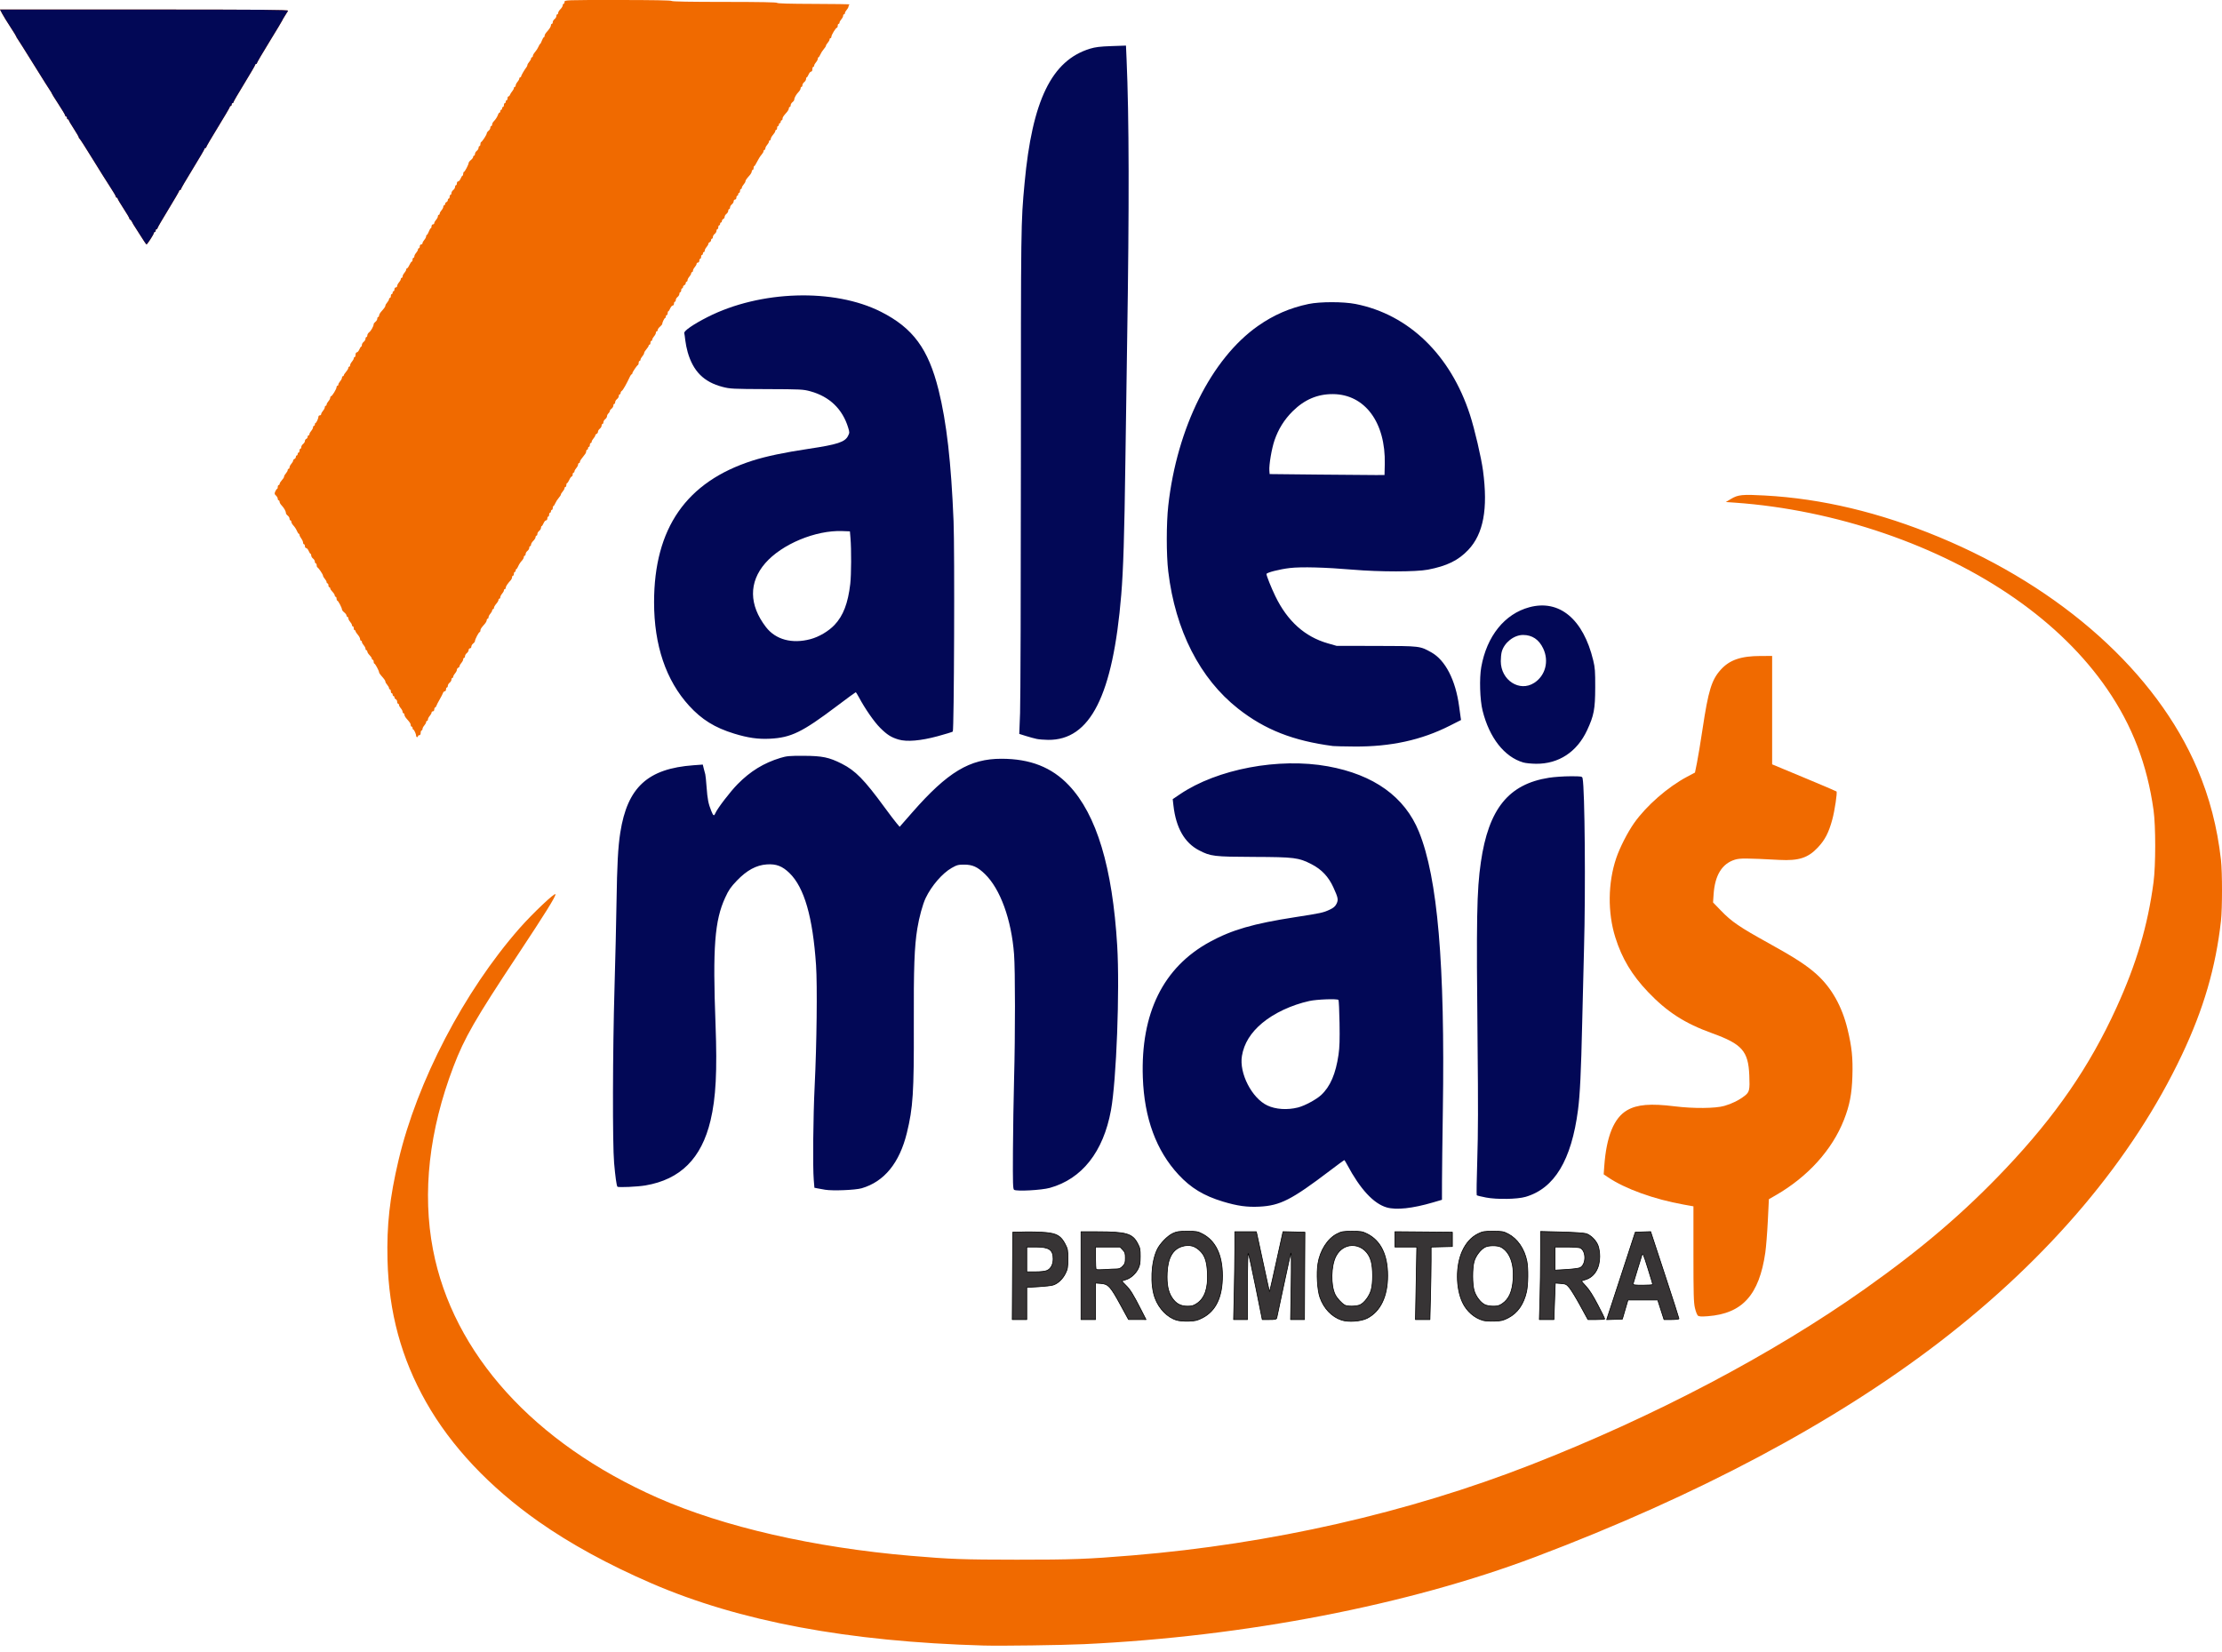 <svg xmlns="http://www.w3.org/2000/svg" width="199" height="148" viewBox="0 0 199 148" fill="none"><path d="M88.107 147.397C75.93 147.051 66.219 145.232 58.335 141.819C54.481 140.151 51.065 138.283 48.249 136.303C43.841 133.204 40.399 129.55 38.163 125.597C35.937 121.661 34.824 117.56 34.705 112.853C34.626 109.761 34.903 107.266 35.694 103.916C37.362 96.86 41.557 88.816 46.519 83.16C47.689 81.827 49.748 79.879 49.748 80.106C49.748 80.341 48.822 81.826 46.344 85.57C42.545 91.309 41.595 92.96 40.613 95.534C38.425 101.269 37.802 106.84 38.779 111.937C40.566 121.251 47.833 129.278 58.902 134.164C64.8 136.767 72.884 138.62 81.586 139.362C85.095 139.662 86.265 139.704 91.064 139.707C96.026 139.709 97.387 139.658 101.435 139.322C113.847 138.293 126.082 135.51 137.08 131.216C148.133 126.899 158.729 121.321 167.015 115.457C172.113 111.848 175.905 108.607 179.615 104.689C184.103 99.95 187.132 95.551 189.54 90.274C191.34 86.33 192.357 82.893 192.868 79.027C193.068 77.512 193.069 73.994 192.87 72.57C192.298 68.473 190.965 64.996 188.704 61.708C184.569 55.693 177.548 50.79 168.741 47.767C164.431 46.287 159.802 45.336 155.401 45.027L154.563 44.968L155.037 44.684C155.661 44.311 156.043 44.273 158.063 44.384C163.154 44.663 168.334 45.899 173.642 48.099C184.656 52.666 193.114 60.248 196.781 68.843C197.884 71.428 198.576 74.088 198.907 77.017C199.031 78.119 199.031 81.387 198.907 82.491C198.437 86.667 197.353 90.384 195.402 94.505C190.988 103.824 183.553 112.638 173.738 120.184C164.301 127.439 152.027 133.969 137.517 139.455C126.085 143.776 111.528 146.592 97.1 147.273C95.145 147.365 89.648 147.441 88.107 147.397H88.107ZM152.058 117.842C151.986 117.779 151.867 117.47 151.795 117.155C151.682 116.664 151.663 115.967 151.663 112.318V108.056L150.792 107.9C148.142 107.426 145.537 106.486 144.018 105.457L143.624 105.19L143.677 104.446C143.87 101.776 144.549 100.123 145.731 99.444C146.628 98.928 147.834 98.831 149.985 99.098C151.661 99.307 153.631 99.29 154.429 99.06C155.122 98.86 155.736 98.555 156.253 98.154C156.68 97.823 156.721 97.64 156.665 96.315C156.574 94.146 156.017 93.517 153.323 92.545C150.888 91.667 149.307 90.649 147.604 88.864C146.149 87.339 145.259 85.854 144.666 83.963C143.971 81.749 144.001 79.077 144.746 76.869C145.061 75.934 145.772 74.541 146.355 73.716C147.453 72.164 149.366 70.494 151.096 69.576L151.8 69.203L151.979 68.321C152.078 67.835 152.303 66.476 152.479 65.3C152.996 61.858 153.288 60.904 154.1 59.998C154.891 59.114 155.911 58.761 157.678 58.759L158.711 58.757V63.611V68.465L161.566 69.654C163.137 70.308 164.446 70.866 164.475 70.894C164.56 70.976 164.319 72.592 164.1 73.403C163.781 74.582 163.449 75.225 162.803 75.914C161.927 76.848 161.092 77.117 159.358 77.025C156.372 76.867 155.836 76.864 155.379 77.004C154.222 77.359 153.582 78.4 153.468 80.115L153.419 80.836L154.141 81.582C155.087 82.562 155.801 83.049 158.407 84.489C160.726 85.77 161.823 86.483 162.706 87.282C164.039 88.487 164.974 90.153 165.466 92.198C165.852 93.801 165.95 94.758 165.898 96.414C165.849 97.987 165.65 99.014 165.144 100.303C164.086 103.002 161.917 105.402 159.031 107.066L158.42 107.418L158.324 109.366C158.271 110.437 158.17 111.711 158.1 112.197C157.551 115.994 156.046 117.661 152.958 117.897C152.372 117.941 152.157 117.928 152.057 117.842L152.058 117.842ZM37.271 65.916C37.271 65.758 37.081 65.344 37.008 65.344C36.975 65.343 36.947 65.285 36.947 65.215C36.947 65.144 36.911 65.086 36.866 65.086C36.822 65.086 36.785 65.027 36.785 64.954C36.785 64.82 36.722 64.723 36.401 64.359C36.3 64.246 36.218 64.094 36.218 64.021C36.218 63.948 36.182 63.889 36.137 63.889C36.093 63.889 36.056 63.83 36.056 63.757C36.056 63.684 35.983 63.542 35.894 63.441C35.805 63.341 35.732 63.208 35.732 63.146C35.732 63.084 35.696 63.034 35.651 63.034C35.607 63.034 35.57 62.955 35.57 62.86C35.57 62.764 35.516 62.664 35.449 62.637C35.382 62.61 35.327 62.534 35.327 62.468C35.327 62.403 35.291 62.349 35.246 62.349C35.202 62.349 35.165 62.292 35.165 62.221C35.165 62.151 35.129 62.093 35.084 62.093C35.039 62.093 35.003 62.016 35.003 61.922C35.003 61.828 34.967 61.751 34.922 61.751C34.877 61.751 34.841 61.7 34.841 61.639C34.841 61.577 34.768 61.444 34.679 61.343C34.59 61.242 34.517 61.117 34.517 61.066C34.517 60.97 34.438 60.856 34.132 60.51C34.032 60.397 33.95 60.268 33.95 60.223C33.95 60.09 33.601 59.441 33.53 59.441C33.493 59.441 33.464 59.364 33.464 59.27C33.464 59.176 33.427 59.099 33.383 59.099C33.338 59.099 33.301 59.051 33.3 58.992C33.3 58.934 33.208 58.795 33.098 58.684C32.987 58.573 32.897 58.429 32.897 58.363C32.897 58.298 32.86 58.244 32.816 58.244C32.771 58.244 32.735 58.185 32.735 58.112C32.735 58.04 32.662 57.898 32.573 57.797C32.483 57.696 32.411 57.563 32.411 57.501C32.411 57.439 32.374 57.389 32.33 57.389C32.285 57.389 32.249 57.321 32.249 57.238C32.249 57.156 32.157 56.984 32.046 56.857C31.935 56.73 31.843 56.586 31.843 56.537C31.843 56.488 31.807 56.448 31.762 56.448C31.718 56.448 31.681 56.371 31.681 56.277C31.681 56.183 31.645 56.106 31.601 56.106C31.556 56.106 31.52 56.055 31.52 55.994C31.52 55.932 31.447 55.799 31.357 55.698C31.268 55.597 31.195 55.455 31.195 55.383C31.195 55.31 31.159 55.251 31.114 55.251C31.07 55.251 31.033 55.198 31.033 55.134C31.033 55.07 30.942 54.946 30.831 54.857C30.719 54.769 30.628 54.652 30.628 54.597C30.628 54.45 30.285 53.797 30.208 53.797C30.172 53.797 30.142 53.72 30.142 53.626C30.142 53.532 30.106 53.455 30.061 53.455C30.017 53.455 29.98 53.401 29.98 53.335C29.98 53.27 29.89 53.125 29.779 53.014C29.668 52.904 29.577 52.765 29.576 52.706C29.576 52.647 29.539 52.599 29.494 52.599C29.45 52.599 29.413 52.522 29.413 52.428C29.413 52.334 29.377 52.257 29.332 52.257C29.288 52.257 29.251 52.207 29.251 52.145C29.251 52.083 29.178 51.95 29.089 51.849C29 51.748 28.927 51.62 28.927 51.563C28.927 51.453 28.53 50.865 28.424 50.818C28.389 50.802 28.36 50.715 28.36 50.625C28.36 50.535 28.323 50.461 28.279 50.461C28.234 50.461 28.198 50.393 28.198 50.309C28.198 50.225 28.125 50.101 28.036 50.033C27.947 49.966 27.874 49.842 27.874 49.758C27.874 49.674 27.846 49.606 27.813 49.606C27.779 49.606 27.703 49.49 27.644 49.349C27.585 49.208 27.485 49.093 27.422 49.093C27.358 49.093 27.307 49.016 27.307 48.922C27.307 48.828 27.27 48.751 27.226 48.751C27.181 48.751 27.144 48.683 27.143 48.601C27.142 48.519 27.07 48.355 26.983 48.237C26.896 48.12 26.823 47.975 26.823 47.917C26.822 47.858 26.793 47.81 26.759 47.81C26.726 47.81 26.649 47.692 26.588 47.547C26.528 47.403 26.391 47.193 26.285 47.081C26.178 46.968 26.092 46.817 26.092 46.745C26.092 46.672 26.055 46.612 26.011 46.612C25.966 46.612 25.93 46.544 25.93 46.46C25.93 46.377 25.857 46.252 25.767 46.185C25.678 46.117 25.605 46.012 25.605 45.951C25.605 45.794 25.434 45.49 25.221 45.27C25.12 45.166 25.038 45.022 25.038 44.949C25.038 44.876 25.002 44.816 24.957 44.816C24.913 44.816 24.876 44.754 24.876 44.677C24.876 44.6 24.804 44.471 24.716 44.39C24.577 44.263 24.569 44.214 24.655 44.017C24.71 43.893 24.782 43.791 24.816 43.791C24.849 43.79 24.876 43.713 24.876 43.619C24.876 43.525 24.913 43.448 24.957 43.448C25.002 43.448 25.038 43.407 25.038 43.356C25.038 43.306 25.084 43.211 25.14 43.145C25.381 42.861 25.444 42.765 25.444 42.678C25.444 42.627 25.516 42.503 25.605 42.402C25.695 42.301 25.767 42.168 25.767 42.106C25.767 42.044 25.804 41.994 25.849 41.994C25.893 41.994 25.93 41.935 25.93 41.862C25.93 41.789 26.002 41.648 26.092 41.547C26.181 41.446 26.254 41.317 26.254 41.26C26.254 41.203 26.308 41.135 26.375 41.108C26.442 41.081 26.497 40.999 26.497 40.928C26.497 40.855 26.533 40.797 26.578 40.797C26.622 40.797 26.659 40.739 26.659 40.668C26.659 40.598 26.695 40.54 26.74 40.54C26.784 40.54 26.821 40.463 26.821 40.369C26.821 40.275 26.857 40.198 26.902 40.198C26.946 40.198 26.983 40.129 26.983 40.046C26.983 39.962 27.056 39.838 27.145 39.77C27.234 39.702 27.307 39.583 27.307 39.504C27.307 39.425 27.361 39.339 27.428 39.312C27.495 39.285 27.55 39.203 27.55 39.131C27.55 39.059 27.586 39 27.631 39C27.675 39 27.712 38.95 27.712 38.888C27.712 38.827 27.785 38.694 27.874 38.593C27.963 38.492 28.036 38.35 28.036 38.277C28.036 38.205 28.072 38.145 28.117 38.145C28.161 38.145 28.198 38.087 28.198 38.017C28.198 37.946 28.225 37.888 28.259 37.888C28.331 37.887 28.522 37.473 28.522 37.316C28.522 37.254 28.577 37.204 28.643 37.204C28.71 37.204 28.765 37.154 28.765 37.092C28.765 37.031 28.838 36.897 28.927 36.796C29.016 36.696 29.089 36.553 29.089 36.481C29.089 36.408 29.125 36.349 29.17 36.349C29.215 36.349 29.251 36.299 29.251 36.237C29.251 36.175 29.324 36.042 29.413 35.941C29.502 35.84 29.575 35.698 29.575 35.626C29.575 35.553 29.607 35.494 29.645 35.494C29.743 35.494 30.142 34.842 30.142 34.683C30.142 34.612 30.179 34.553 30.223 34.553C30.268 34.553 30.304 34.503 30.304 34.441C30.304 34.379 30.377 34.246 30.466 34.145C30.555 34.044 30.628 33.902 30.628 33.83C30.628 33.757 30.665 33.698 30.709 33.698C30.754 33.698 30.79 33.661 30.79 33.617C30.79 33.572 30.881 33.432 30.993 33.305C31.104 33.178 31.195 33.022 31.195 32.958C31.195 32.895 31.232 32.843 31.276 32.843C31.321 32.843 31.357 32.783 31.357 32.711C31.357 32.638 31.43 32.496 31.52 32.395C31.609 32.294 31.681 32.161 31.681 32.099C31.681 32.038 31.718 31.987 31.762 31.987C31.807 31.987 31.843 31.891 31.843 31.773C31.843 31.646 31.89 31.56 31.958 31.56C32.021 31.56 32.121 31.444 32.181 31.303C32.24 31.162 32.316 31.046 32.349 31.046C32.383 31.046 32.411 30.978 32.411 30.894C32.411 30.811 32.483 30.687 32.573 30.619C32.662 30.551 32.735 30.427 32.735 30.343C32.735 30.26 32.771 30.191 32.816 30.191C32.86 30.191 32.897 30.123 32.897 30.039C32.897 29.955 32.971 29.83 33.063 29.761C33.231 29.633 33.464 29.217 33.464 29.042C33.464 28.989 33.537 28.89 33.626 28.823C33.715 28.755 33.788 28.631 33.788 28.547C33.788 28.463 33.824 28.395 33.869 28.395C33.913 28.395 33.95 28.336 33.95 28.263C33.95 28.19 34.032 28.038 34.132 27.925C34.438 27.58 34.517 27.465 34.517 27.369C34.517 27.318 34.59 27.193 34.679 27.092C34.768 26.991 34.841 26.858 34.841 26.797C34.841 26.735 34.877 26.684 34.922 26.684C34.967 26.684 35.003 26.608 35.003 26.514C35.003 26.419 35.039 26.342 35.084 26.342C35.129 26.342 35.165 26.285 35.165 26.214C35.165 26.144 35.202 26.086 35.246 26.086C35.291 26.086 35.327 26.009 35.327 25.915C35.327 25.82 35.381 25.744 35.449 25.744C35.516 25.744 35.57 25.684 35.57 25.612C35.57 25.539 35.643 25.397 35.732 25.296C35.821 25.195 35.894 25.062 35.894 25.001C35.894 24.939 35.931 24.888 35.975 24.888C36.02 24.888 36.056 24.829 36.056 24.757C36.056 24.684 36.129 24.542 36.218 24.441C36.307 24.34 36.38 24.207 36.38 24.145C36.38 24.084 36.415 24.033 36.458 24.033C36.5 24.033 36.595 23.898 36.669 23.734C36.743 23.569 36.836 23.434 36.876 23.434C36.915 23.434 36.947 23.358 36.947 23.263C36.947 23.169 36.984 23.092 37.028 23.092C37.073 23.092 37.109 23.033 37.109 22.96C37.109 22.888 37.182 22.746 37.271 22.645C37.361 22.544 37.433 22.411 37.433 22.349C37.433 22.288 37.47 22.237 37.514 22.237C37.559 22.237 37.596 22.16 37.596 22.066C37.596 21.971 37.65 21.895 37.717 21.895C37.784 21.895 37.839 21.845 37.839 21.783C37.839 21.721 37.911 21.588 38.001 21.487C38.09 21.386 38.163 21.244 38.163 21.172C38.163 21.099 38.192 21.04 38.228 21.04C38.265 21.04 38.344 20.905 38.406 20.74C38.467 20.576 38.547 20.441 38.583 20.441C38.619 20.441 38.649 20.364 38.649 20.27C38.649 20.175 38.703 20.099 38.77 20.099C38.837 20.099 38.892 20.048 38.892 19.987C38.892 19.925 38.965 19.792 39.054 19.691C39.143 19.59 39.216 19.448 39.216 19.375C39.216 19.303 39.252 19.244 39.297 19.244C39.341 19.244 39.378 19.193 39.378 19.131C39.378 19.07 39.451 18.937 39.54 18.836C39.629 18.735 39.702 18.593 39.702 18.52C39.702 18.448 39.738 18.388 39.783 18.388C39.827 18.388 39.864 18.335 39.864 18.269C39.864 18.204 39.919 18.128 39.985 18.101C40.052 18.074 40.107 17.993 40.107 17.921C40.107 17.849 40.143 17.79 40.188 17.79C40.233 17.79 40.269 17.713 40.269 17.619C40.269 17.524 40.305 17.448 40.35 17.448C40.395 17.448 40.431 17.379 40.431 17.295C40.431 17.212 40.504 17.088 40.593 17.02C40.682 16.952 40.755 16.828 40.755 16.744C40.755 16.661 40.791 16.592 40.836 16.592C40.881 16.592 40.917 16.515 40.917 16.421C40.917 16.327 40.969 16.25 41.032 16.25C41.095 16.25 41.195 16.135 41.254 15.994C41.313 15.852 41.389 15.737 41.423 15.737C41.457 15.737 41.484 15.66 41.484 15.566C41.484 15.472 41.514 15.395 41.55 15.395C41.627 15.395 41.97 14.741 41.97 14.595C41.97 14.54 42.061 14.422 42.173 14.334C42.284 14.246 42.375 14.121 42.375 14.057C42.375 13.993 42.412 13.941 42.456 13.941C42.501 13.941 42.537 13.873 42.537 13.789C42.537 13.705 42.61 13.581 42.699 13.513C42.788 13.445 42.861 13.322 42.861 13.238C42.861 13.154 42.898 13.086 42.942 13.086C42.987 13.086 43.023 13.012 43.023 12.922C43.023 12.832 43.051 12.745 43.084 12.729C43.195 12.677 43.59 12.073 43.59 11.956C43.59 11.892 43.663 11.785 43.752 11.717C43.842 11.649 43.914 11.525 43.914 11.442C43.914 11.358 43.951 11.29 43.995 11.29C44.04 11.29 44.077 11.227 44.077 11.15C44.077 11.073 44.14 10.947 44.218 10.871C44.388 10.704 44.55 10.447 44.615 10.242C44.641 10.16 44.695 10.092 44.734 10.092C44.773 10.092 44.806 10.034 44.806 9.964C44.806 9.893 44.842 9.836 44.887 9.836C44.931 9.836 44.968 9.778 44.968 9.707C44.968 9.637 45.004 9.579 45.049 9.579C45.093 9.579 45.13 9.502 45.13 9.408C45.13 9.314 45.166 9.237 45.211 9.237C45.255 9.237 45.292 9.179 45.292 9.109C45.292 9.038 45.328 8.98 45.373 8.98C45.417 8.98 45.454 8.903 45.454 8.809C45.454 8.715 45.491 8.638 45.537 8.638C45.583 8.638 45.645 8.571 45.675 8.489C45.705 8.406 45.795 8.264 45.875 8.173C45.955 8.082 46.021 7.957 46.021 7.895C46.021 7.833 46.057 7.783 46.102 7.783C46.147 7.783 46.183 7.724 46.183 7.651C46.183 7.579 46.256 7.437 46.345 7.336C46.434 7.235 46.507 7.102 46.507 7.04C46.507 6.978 46.543 6.928 46.588 6.928C46.633 6.928 46.669 6.891 46.669 6.846C46.669 6.767 46.984 6.226 47.154 6.012C47.199 5.955 47.236 5.867 47.236 5.816C47.236 5.765 47.309 5.641 47.398 5.54C47.487 5.439 47.56 5.305 47.56 5.244C47.56 5.182 47.597 5.132 47.641 5.132C47.686 5.132 47.722 5.076 47.722 5.008C47.722 4.94 47.812 4.782 47.922 4.657C48.032 4.532 48.168 4.318 48.225 4.182C48.282 4.046 48.35 3.934 48.375 3.934C48.4 3.934 48.471 3.8 48.532 3.635C48.593 3.47 48.673 3.336 48.709 3.336C48.746 3.336 48.775 3.278 48.775 3.207C48.775 3.137 48.839 3.008 48.917 2.921C49.208 2.596 49.342 2.389 49.342 2.265C49.342 2.195 49.379 2.138 49.423 2.138C49.468 2.138 49.505 2.07 49.505 1.986C49.505 1.902 49.577 1.778 49.666 1.711C49.756 1.643 49.828 1.519 49.828 1.435C49.828 1.351 49.865 1.283 49.91 1.283C49.954 1.283 49.99 1.223 49.99 1.151C49.99 1.078 50.082 0.929 50.193 0.82C50.304 0.711 50.396 0.559 50.396 0.482C50.396 0.405 50.432 0.342 50.477 0.342C50.521 0.342 50.558 0.265 50.558 0.171C50.558 0.002 50.612 0 55.333 0C58.429 0 60.125 0.03 60.158 0.086C60.19 0.141 61.86 0.171 64.902 0.171C67.977 0.171 69.596 0.201 69.596 0.257C69.596 0.312 70.754 0.344 72.897 0.349C74.713 0.353 76.153 0.375 76.097 0.399C76.041 0.422 75.996 0.498 75.996 0.567C75.996 0.635 75.923 0.774 75.834 0.875C75.745 0.976 75.672 1.109 75.672 1.171C75.672 1.232 75.635 1.283 75.591 1.283C75.546 1.283 75.51 1.342 75.51 1.415C75.51 1.487 75.437 1.629 75.348 1.73C75.259 1.831 75.186 1.964 75.186 2.026C75.186 2.088 75.149 2.138 75.105 2.138C75.06 2.138 75.024 2.215 75.024 2.309C75.024 2.403 74.992 2.48 74.954 2.48C74.856 2.48 74.457 3.132 74.457 3.291C74.457 3.363 74.42 3.421 74.376 3.421C74.331 3.421 74.295 3.472 74.295 3.533C74.295 3.595 74.222 3.728 74.133 3.829C74.043 3.93 73.971 4.051 73.971 4.097C73.971 4.144 73.881 4.284 73.771 4.409C73.661 4.534 73.525 4.748 73.468 4.884C73.411 5.02 73.336 5.132 73.303 5.132C73.269 5.132 73.241 5.191 73.241 5.264C73.241 5.336 73.168 5.478 73.079 5.579C72.99 5.68 72.917 5.813 72.917 5.875C72.917 5.936 72.881 5.987 72.836 5.987C72.792 5.987 72.755 6.083 72.755 6.201C72.755 6.328 72.709 6.415 72.641 6.415C72.578 6.415 72.478 6.53 72.418 6.671C72.359 6.812 72.283 6.928 72.249 6.928C72.216 6.928 72.188 6.996 72.188 7.08C72.188 7.164 72.115 7.288 72.026 7.355C71.937 7.423 71.864 7.547 71.864 7.631C71.864 7.715 71.828 7.783 71.783 7.783C71.739 7.783 71.702 7.843 71.702 7.915C71.702 7.988 71.62 8.133 71.52 8.236C71.307 8.457 71.135 8.761 71.135 8.918C71.135 8.978 71.062 9.084 70.973 9.151C70.884 9.219 70.811 9.343 70.811 9.427C70.811 9.511 70.775 9.579 70.73 9.579C70.686 9.579 70.649 9.639 70.649 9.711C70.649 9.784 70.567 9.936 70.467 10.049C70.145 10.413 70.082 10.51 70.082 10.645C70.082 10.717 70.045 10.776 70.001 10.776C69.956 10.776 69.92 10.834 69.92 10.905C69.92 10.975 69.883 11.033 69.839 11.033C69.794 11.033 69.758 11.091 69.758 11.161C69.758 11.232 69.721 11.29 69.677 11.29C69.632 11.29 69.596 11.367 69.596 11.461C69.596 11.555 69.559 11.632 69.515 11.632C69.47 11.632 69.434 11.68 69.434 11.739C69.434 11.799 69.343 11.951 69.231 12.078C69.12 12.205 69.029 12.368 69.029 12.441C69.029 12.513 68.992 12.572 68.948 12.572C68.903 12.572 68.867 12.623 68.867 12.685C68.867 12.746 68.794 12.88 68.705 12.98C68.616 13.081 68.543 13.223 68.543 13.296C68.543 13.368 68.506 13.428 68.462 13.428C68.417 13.428 68.381 13.48 68.381 13.544C68.381 13.609 68.297 13.753 68.195 13.865C68.093 13.977 67.92 14.252 67.81 14.476C67.701 14.699 67.584 14.882 67.55 14.882C67.517 14.882 67.49 14.959 67.49 15.053C67.49 15.147 67.453 15.224 67.408 15.224C67.364 15.224 67.327 15.283 67.327 15.356C67.327 15.429 67.245 15.581 67.145 15.694C66.839 16.039 66.76 16.154 66.76 16.25C66.76 16.301 66.687 16.425 66.598 16.526C66.509 16.628 66.436 16.761 66.436 16.822C66.436 16.884 66.4 16.934 66.355 16.934C66.311 16.934 66.274 17.011 66.274 17.105C66.274 17.2 66.238 17.276 66.193 17.276C66.149 17.276 66.112 17.334 66.112 17.405C66.112 17.475 66.076 17.533 66.031 17.533C65.987 17.533 65.95 17.61 65.95 17.704C65.95 17.799 65.896 17.875 65.829 17.875C65.762 17.875 65.707 17.944 65.707 18.027C65.707 18.111 65.634 18.235 65.545 18.303C65.456 18.371 65.383 18.495 65.383 18.578C65.383 18.662 65.347 18.73 65.302 18.73C65.258 18.73 65.221 18.799 65.221 18.883C65.221 18.966 65.148 19.09 65.059 19.158C64.97 19.226 64.897 19.346 64.897 19.424C64.897 19.503 64.842 19.59 64.775 19.617C64.709 19.644 64.654 19.725 64.654 19.797C64.654 19.869 64.618 19.928 64.573 19.928C64.528 19.928 64.492 19.986 64.492 20.056C64.492 20.127 64.456 20.184 64.411 20.184C64.366 20.184 64.33 20.261 64.33 20.355C64.33 20.45 64.293 20.527 64.249 20.527C64.204 20.527 64.168 20.595 64.168 20.679C64.168 20.762 64.095 20.886 64.006 20.954C63.917 21.022 63.844 21.146 63.844 21.23C63.844 21.313 63.807 21.382 63.763 21.382C63.718 21.382 63.682 21.441 63.682 21.513C63.682 21.585 63.627 21.666 63.56 21.693C63.493 21.72 63.439 21.789 63.439 21.845C63.439 21.902 63.366 22.031 63.277 22.132C63.188 22.233 63.115 22.375 63.115 22.447C63.115 22.52 63.078 22.579 63.034 22.579C62.989 22.579 62.953 22.637 62.953 22.707C62.953 22.778 62.916 22.836 62.872 22.836C62.827 22.836 62.791 22.913 62.791 23.007C62.791 23.101 62.754 23.178 62.71 23.178C62.665 23.178 62.629 23.255 62.629 23.349C62.629 23.444 62.575 23.52 62.507 23.52C62.44 23.52 62.386 23.57 62.386 23.632C62.386 23.694 62.313 23.827 62.224 23.928C62.135 24.029 62.062 24.171 62.062 24.243C62.062 24.316 62.025 24.375 61.981 24.375C61.936 24.375 61.9 24.426 61.9 24.487C61.9 24.549 61.827 24.682 61.737 24.783C61.648 24.884 61.575 25.026 61.575 25.099C61.575 25.171 61.539 25.23 61.495 25.23C61.45 25.23 61.413 25.29 61.413 25.361C61.413 25.434 61.359 25.515 61.292 25.542C61.225 25.569 61.17 25.645 61.17 25.71C61.17 25.776 61.134 25.829 61.089 25.829C61.045 25.829 61.008 25.906 61.008 26C61.008 26.094 60.972 26.171 60.927 26.171C60.883 26.171 60.846 26.24 60.846 26.323C60.846 26.407 60.773 26.531 60.684 26.599C60.595 26.667 60.522 26.791 60.522 26.875C60.522 26.958 60.486 27.027 60.441 27.027C60.397 27.027 60.36 27.104 60.36 27.198C60.36 27.292 60.309 27.369 60.246 27.369C60.182 27.369 60.082 27.484 60.023 27.625C59.964 27.766 59.888 27.882 59.854 27.882C59.821 27.882 59.793 27.959 59.793 28.053C59.793 28.147 59.757 28.224 59.712 28.224C59.668 28.224 59.631 28.282 59.631 28.352C59.631 28.423 59.604 28.481 59.57 28.481C59.506 28.482 59.307 28.889 59.307 29.02C59.307 29.062 59.216 29.173 59.105 29.266C58.993 29.358 58.902 29.489 58.902 29.556C58.902 29.623 58.866 29.678 58.821 29.678C58.776 29.678 58.74 29.737 58.74 29.81C58.74 29.882 58.667 30.024 58.578 30.125C58.489 30.226 58.416 30.359 58.416 30.421C58.416 30.483 58.38 30.533 58.335 30.533C58.29 30.533 58.254 30.61 58.254 30.704C58.254 30.798 58.218 30.875 58.173 30.875C58.128 30.875 58.092 30.916 58.092 30.965C58.092 31.014 58.001 31.158 57.889 31.285C57.778 31.411 57.687 31.565 57.687 31.626C57.687 31.688 57.614 31.82 57.525 31.921C57.436 32.022 57.363 32.156 57.363 32.217C57.363 32.279 57.326 32.329 57.282 32.329C57.237 32.329 57.201 32.403 57.201 32.493C57.201 32.583 57.173 32.67 57.14 32.686C57.042 32.732 56.634 33.336 56.634 33.435C56.634 33.486 56.606 33.527 56.573 33.527C56.539 33.528 56.472 33.614 56.423 33.72C56.112 34.387 55.795 34.947 55.696 35.006C55.632 35.044 55.581 35.13 55.581 35.199C55.581 35.267 55.544 35.323 55.499 35.323C55.455 35.323 55.419 35.391 55.419 35.475C55.419 35.559 55.346 35.683 55.256 35.75C55.167 35.818 55.094 35.942 55.094 36.026C55.094 36.11 55.058 36.178 55.013 36.178C54.969 36.178 54.932 36.246 54.932 36.33C54.932 36.414 54.859 36.538 54.77 36.606C54.681 36.673 54.608 36.773 54.608 36.828C54.608 36.882 54.554 36.975 54.487 37.033C54.42 37.092 54.365 37.204 54.365 37.282C54.365 37.359 54.292 37.479 54.203 37.547C54.114 37.614 54.041 37.738 54.041 37.822C54.041 37.906 54.005 37.974 53.96 37.974C53.916 37.974 53.879 38.043 53.879 38.126C53.879 38.21 53.806 38.334 53.717 38.402C53.628 38.47 53.555 38.589 53.555 38.668C53.555 38.747 53.501 38.833 53.434 38.86C53.367 38.887 53.312 38.951 53.312 39.001C53.312 39.052 53.239 39.176 53.15 39.277C53.061 39.378 52.988 39.511 52.988 39.572C52.988 39.634 52.952 39.685 52.907 39.685C52.862 39.685 52.826 39.762 52.826 39.856C52.826 39.95 52.79 40.027 52.745 40.027C52.7 40.027 52.664 40.084 52.664 40.155C52.664 40.226 52.627 40.283 52.583 40.283C52.538 40.283 52.502 40.343 52.502 40.415C52.502 40.488 52.465 40.594 52.419 40.651C52.039 41.127 51.935 41.281 51.935 41.374C51.935 41.433 51.898 41.481 51.854 41.481C51.809 41.481 51.773 41.54 51.773 41.613C51.773 41.685 51.7 41.827 51.611 41.928C51.522 42.029 51.449 42.162 51.449 42.224C51.449 42.285 51.412 42.336 51.368 42.336C51.323 42.336 51.287 42.413 51.287 42.507C51.287 42.601 51.25 42.678 51.204 42.678C51.159 42.678 51.061 42.813 50.987 42.977C50.913 43.142 50.822 43.277 50.786 43.277C50.749 43.277 50.72 43.354 50.72 43.448C50.72 43.542 50.683 43.619 50.639 43.619C50.594 43.619 50.558 43.669 50.558 43.731C50.558 43.793 50.485 43.926 50.396 44.027C50.306 44.128 50.234 44.249 50.234 44.295C50.234 44.342 50.144 44.482 50.034 44.607C49.924 44.732 49.788 44.946 49.731 45.082C49.674 45.218 49.599 45.33 49.566 45.33C49.532 45.33 49.505 45.406 49.505 45.501C49.505 45.595 49.468 45.672 49.423 45.672C49.379 45.672 49.342 45.729 49.342 45.8C49.342 45.87 49.306 45.928 49.261 45.928C49.217 45.928 49.18 46.005 49.18 46.099C49.18 46.193 49.144 46.27 49.099 46.27C49.055 46.27 49.018 46.347 49.018 46.441C49.018 46.535 48.967 46.612 48.904 46.612C48.841 46.612 48.74 46.728 48.681 46.869C48.622 47.01 48.546 47.126 48.513 47.126C48.479 47.126 48.451 47.194 48.451 47.278C48.451 47.361 48.378 47.485 48.289 47.553C48.2 47.621 48.127 47.745 48.127 47.829C48.127 47.912 48.091 47.981 48.046 47.981C48.002 47.981 47.965 48.04 47.965 48.113C47.965 48.186 47.874 48.335 47.763 48.444C47.651 48.553 47.56 48.705 47.56 48.782C47.56 48.859 47.524 48.922 47.479 48.922C47.435 48.922 47.398 48.99 47.398 49.074C47.398 49.157 47.325 49.281 47.236 49.349C47.147 49.417 47.074 49.541 47.074 49.625C47.074 49.708 47.038 49.777 46.993 49.777C46.949 49.777 46.912 49.836 46.912 49.909C46.912 49.982 46.825 50.133 46.719 50.245C46.612 50.358 46.476 50.567 46.415 50.712C46.355 50.856 46.278 50.974 46.244 50.974C46.211 50.974 46.183 51.032 46.183 51.103C46.183 51.173 46.147 51.231 46.102 51.231C46.057 51.231 46.021 51.308 46.021 51.402C46.021 51.496 45.984 51.573 45.94 51.573C45.895 51.573 45.859 51.633 45.859 51.707C45.859 51.781 45.813 51.892 45.758 51.953C45.464 52.274 45.292 52.529 45.292 52.643C45.292 52.713 45.255 52.77 45.211 52.77C45.166 52.77 45.13 52.821 45.13 52.883C45.13 52.944 45.057 53.077 44.968 53.178C44.879 53.279 44.806 53.421 44.806 53.494C44.806 53.566 44.769 53.626 44.725 53.626C44.68 53.626 44.644 53.678 44.644 53.741C44.644 53.805 44.553 53.961 44.441 54.088C44.33 54.215 44.239 54.374 44.239 54.443C44.239 54.511 44.202 54.566 44.158 54.566C44.113 54.566 44.077 54.617 44.077 54.679C44.077 54.74 44.004 54.873 43.914 54.974C43.825 55.075 43.752 55.217 43.752 55.29C43.752 55.362 43.716 55.422 43.672 55.422C43.627 55.422 43.59 55.481 43.59 55.554C43.59 55.627 43.508 55.779 43.408 55.892C43.086 56.255 43.023 56.353 43.023 56.487C43.023 56.56 42.994 56.619 42.957 56.619C42.88 56.619 42.537 57.273 42.537 57.421C42.537 57.477 42.464 57.578 42.375 57.645C42.286 57.713 42.213 57.837 42.213 57.921C42.213 58.005 42.159 58.073 42.092 58.073C42.025 58.073 41.97 58.142 41.97 58.225C41.97 58.309 41.897 58.433 41.808 58.501C41.719 58.569 41.646 58.692 41.646 58.776C41.646 58.86 41.61 58.928 41.565 58.928C41.521 58.928 41.484 58.988 41.484 59.06C41.484 59.133 41.411 59.275 41.322 59.376C41.233 59.477 41.16 59.606 41.16 59.662C41.16 59.719 41.105 59.787 41.038 59.815C40.972 59.842 40.917 59.924 40.917 59.998C40.917 60.072 40.844 60.215 40.755 60.316C40.666 60.417 40.593 60.55 40.593 60.612C40.593 60.674 40.556 60.724 40.512 60.724C40.467 60.724 40.431 60.793 40.431 60.877C40.431 60.96 40.358 61.084 40.269 61.152C40.18 61.22 40.107 61.344 40.107 61.428C40.107 61.511 40.07 61.58 40.026 61.58C39.981 61.58 39.945 61.657 39.945 61.751C39.945 61.845 39.894 61.922 39.833 61.922C39.771 61.922 39.7 61.989 39.674 62.071C39.649 62.154 39.515 62.413 39.378 62.649C39.24 62.884 39.107 63.144 39.081 63.226C39.056 63.308 39.003 63.376 38.963 63.376C38.924 63.376 38.892 63.453 38.892 63.547C38.892 63.642 38.838 63.718 38.77 63.718C38.703 63.718 38.649 63.768 38.649 63.83C38.649 63.892 38.576 64.025 38.487 64.126C38.398 64.227 38.325 64.369 38.325 64.441C38.325 64.514 38.288 64.573 38.244 64.573C38.199 64.573 38.163 64.624 38.163 64.685C38.163 64.747 38.09 64.88 38.001 64.981C37.911 65.082 37.839 65.224 37.839 65.296C37.839 65.369 37.802 65.428 37.758 65.428C37.713 65.428 37.676 65.525 37.676 65.642C37.676 65.775 37.631 65.856 37.555 65.856C37.488 65.856 37.433 65.894 37.433 65.942C37.433 65.989 37.397 66.027 37.352 66.027C37.308 66.027 37.271 65.977 37.271 65.916ZM12.554 21.061C12.27 20.602 12.019 20.208 11.996 20.184C11.973 20.161 11.903 20.036 11.84 19.907C11.777 19.777 11.694 19.671 11.658 19.671C11.62 19.671 11.59 19.628 11.59 19.576C11.59 19.524 11.353 19.12 11.063 18.678C10.774 18.237 10.537 17.837 10.537 17.79C10.537 17.743 10.501 17.704 10.456 17.704C10.411 17.704 10.375 17.663 10.375 17.613C10.375 17.562 10.143 17.168 9.859 16.736C9.575 16.304 8.858 15.162 8.266 14.197C7.674 13.233 7.158 12.431 7.121 12.416C7.084 12.4 7.053 12.348 7.053 12.301C7.053 12.253 6.853 11.907 6.608 11.531C6.363 11.156 6.162 10.813 6.162 10.77C6.162 10.726 6.126 10.691 6.081 10.691C6.037 10.691 6 10.633 6 10.563C6 10.492 5.964 10.434 5.919 10.434C5.875 10.434 5.838 10.392 5.838 10.341C5.838 10.29 5.565 9.832 5.231 9.322C4.896 8.813 4.623 8.373 4.623 8.343C4.623 8.313 4.584 8.242 4.537 8.186C4.489 8.129 3.817 7.062 3.043 5.816C2.269 4.569 1.597 3.503 1.55 3.446C1.502 3.389 1.463 3.318 1.463 3.287C1.463 3.256 1.223 2.864 0.929 2.416C0.635 1.967 0.305 1.433 0.197 1.228L0 0.855H12.929C23.25 0.855 25.846 0.877 25.799 0.962C25.767 1.021 25.637 1.23 25.511 1.427C25.385 1.623 25.281 1.803 25.281 1.826C25.281 1.85 24.771 2.699 24.147 3.714C23.523 4.73 23.013 5.599 23.013 5.645C23.013 5.692 22.977 5.73 22.932 5.73C22.887 5.73 22.851 5.768 22.851 5.814C22.851 5.86 22.413 6.611 21.879 7.484C21.344 8.356 20.907 9.108 20.907 9.154C20.907 9.199 20.87 9.237 20.826 9.237C20.781 9.237 20.745 9.295 20.745 9.365C20.745 9.436 20.708 9.494 20.664 9.494C20.619 9.494 20.583 9.532 20.583 9.578C20.583 9.624 20.109 10.433 19.529 11.375C18.95 12.317 18.476 13.126 18.476 13.172C18.476 13.219 18.44 13.257 18.395 13.257C18.351 13.257 18.314 13.293 18.314 13.338C18.314 13.382 17.84 14.191 17.261 15.135C16.682 16.079 16.208 16.89 16.208 16.936C16.208 16.982 16.172 17.02 16.127 17.02C16.082 17.02 16.046 17.056 16.046 17.1C16.046 17.143 15.608 17.895 15.074 18.77C14.539 19.645 14.102 20.398 14.102 20.443C14.102 20.489 14.065 20.527 14.021 20.527C13.976 20.527 13.94 20.584 13.94 20.655C13.94 20.725 13.903 20.783 13.858 20.783C13.814 20.783 13.777 20.825 13.777 20.876C13.777 20.986 13.192 21.892 13.12 21.894C13.092 21.895 12.838 21.52 12.554 21.061Z" fill="#F06A00"></path><path d="M124.19 108.154C123.015 107.812 121.813 106.512 120.652 104.33C120.531 104.102 120.414 103.916 120.391 103.916C120.369 103.916 119.786 104.346 119.095 104.87C115.662 107.477 114.652 107.991 112.787 108.085C111.678 108.141 110.817 108.021 109.522 107.63C107.815 107.115 106.653 106.411 105.553 105.226C103.547 103.065 102.478 100.159 102.351 96.517C102.15 90.756 104.172 86.655 108.336 84.376C110.316 83.292 112.244 82.733 116.001 82.153C118.309 81.797 118.513 81.752 119.096 81.478C119.423 81.325 119.581 81.189 119.692 80.966C119.877 80.597 119.845 80.427 119.416 79.486C118.983 78.534 118.363 77.876 117.463 77.413C116.302 76.817 115.94 76.771 112.29 76.757C108.717 76.743 108.426 76.708 107.383 76.166C106.085 75.492 105.32 74.152 105.092 72.153L105.027 71.583L105.674 71.145C109.008 68.887 114.523 67.844 118.918 68.641C123.045 69.388 125.81 71.375 127.08 74.506C128.756 78.638 129.419 86.374 129.22 99.468C129.18 102.079 129.146 104.948 129.144 105.843L129.141 107.471L128.342 107.706C126.498 108.247 125.048 108.403 124.19 108.154ZM116.24 99.203C116.841 99.052 117.883 98.493 118.32 98.087C119.138 97.326 119.627 96.189 119.878 94.465C119.972 93.816 119.993 93.13 119.967 91.621C119.948 90.528 119.905 89.604 119.871 89.569C119.754 89.446 117.934 89.514 117.251 89.666C115.661 90.02 114.108 90.748 113.045 91.635C112.009 92.501 111.412 93.469 111.226 94.583C110.967 96.132 112.116 98.37 113.505 99.023C114.252 99.374 115.286 99.442 116.24 99.203ZM133.095 107.269C132.663 107.186 132.286 107.094 132.257 107.063C132.227 107.032 132.249 105.589 132.304 103.857C132.379 101.512 132.386 98.919 132.332 93.695C132.213 82.175 132.256 79.784 132.624 77.231C133.314 72.455 135.105 70.234 138.725 69.666C139.191 69.593 140.049 69.534 140.633 69.534C141.668 69.534 141.696 69.538 141.736 69.726C141.936 70.66 142.011 79.673 141.863 84.971C141.822 86.43 141.749 89.393 141.701 91.557C141.601 96.003 141.503 98.059 141.324 99.425C140.736 103.928 139.214 106.451 136.629 107.207C135.891 107.423 134.07 107.455 133.095 107.269ZM73.907 106.571C73.672 106.532 73.358 106.475 73.209 106.446L72.938 106.392L72.879 105.688C72.782 104.527 72.825 100.025 72.96 97.287C73.146 93.516 73.206 88.259 73.084 86.455C72.793 82.143 72.033 79.504 70.713 78.212C70.066 77.58 69.52 77.37 68.671 77.429C67.728 77.494 66.877 77.958 65.987 78.889C65.438 79.465 65.261 79.722 64.951 80.396C64.002 82.455 63.821 84.831 64.083 91.771C64.24 95.952 64.116 98.343 63.635 100.366C62.826 103.766 60.939 105.65 57.805 106.184C57.096 106.305 55.378 106.382 55.297 106.297C55.22 106.215 55.106 105.398 54.999 104.172C54.849 102.435 54.868 94.191 55.035 88.478C55.108 85.985 55.189 82.54 55.214 80.823C55.264 77.465 55.351 75.863 55.552 74.58C56.189 70.517 58.009 68.845 62.117 68.546L62.941 68.486L63.032 68.86C63.082 69.066 63.142 69.292 63.165 69.363C63.189 69.433 63.241 69.946 63.281 70.502C63.36 71.585 63.44 71.993 63.699 72.634C63.885 73.092 63.943 73.125 64.066 72.842C64.255 72.403 65.405 70.903 66.062 70.237C67.209 69.075 68.398 68.346 69.889 67.89C70.454 67.718 70.696 67.696 71.986 67.701C73.653 67.709 74.248 67.833 75.388 68.409C76.612 69.028 77.398 69.829 79.216 72.313C79.664 72.925 80.152 73.568 80.302 73.743L80.573 74.06L81.707 72.765C84.872 69.152 86.849 67.963 89.687 67.965C92.266 67.967 94.196 68.727 95.726 70.343C98.212 72.967 99.635 77.693 100.056 84.713C100.294 88.689 99.987 96.783 99.496 99.455C98.813 103.176 96.902 105.602 94.021 106.403C93.279 106.61 91.036 106.73 90.821 106.575C90.716 106.498 90.702 106.027 90.718 103.084C90.729 101.213 90.774 98.316 90.82 96.646C90.927 92.721 90.926 86.884 90.818 85.475C90.58 82.359 89.583 79.618 88.202 78.285C87.546 77.653 87.105 77.452 86.366 77.448C85.823 77.446 85.702 77.478 85.231 77.745C84.4 78.217 83.43 79.338 82.903 80.438C82.638 80.992 82.317 82.162 82.154 83.174C81.889 84.812 81.823 86.633 81.84 91.856C81.858 97.838 81.768 99.236 81.218 101.48C80.558 104.173 79.191 105.848 77.171 106.437C76.611 106.6 74.583 106.683 73.907 106.571H73.907ZM136.425 68.298C134.733 67.806 133.384 66.087 132.778 63.652C132.538 62.69 132.48 60.758 132.66 59.752C133.155 56.977 134.752 54.991 136.967 54.393C139.654 53.668 141.801 55.455 142.689 59.157C142.848 59.816 142.87 60.124 142.866 61.58C142.86 63.53 142.753 64.093 142.137 65.415C141.231 67.358 139.591 68.434 137.568 68.414C137.144 68.41 136.629 68.358 136.425 68.298ZM137.401 61.168C138.408 60.519 138.747 59.224 138.207 58.086C137.828 57.283 137.22 56.876 136.403 56.876C135.582 56.876 134.709 57.57 134.491 58.396C134.445 58.571 134.408 58.945 134.409 59.228C134.413 60.929 136.088 62.015 137.401 61.168ZM119.379 66.825C115.809 66.356 113.283 65.362 110.895 63.486C107.463 60.789 105.259 56.465 104.628 51.188C104.451 49.705 104.452 46.881 104.63 45.287C105.409 38.308 108.492 32.13 112.656 29.201C114.06 28.214 115.519 27.58 117.194 27.229C118.223 27.014 120.312 27.014 121.404 27.229C126.169 28.17 129.91 31.794 131.65 37.157C132.068 38.448 132.662 40.992 132.818 42.165C133.274 45.586 132.855 47.825 131.491 49.263C130.603 50.2 129.58 50.7 127.885 51.026C126.813 51.232 123.565 51.233 121.161 51.028C118.703 50.819 116.54 50.761 115.53 50.879C114.596 50.987 113.424 51.287 113.424 51.418C113.424 51.577 113.853 52.648 114.219 53.404C115.301 55.637 116.856 57.035 118.916 57.626L119.703 57.851L123.267 57.858C127.201 57.865 127.16 57.86 128.195 58.438C129.447 59.138 130.364 60.925 130.677 63.271C130.725 63.634 130.784 64.058 130.807 64.212L130.85 64.493L129.854 64.998C127.303 66.293 124.546 66.894 121.285 66.869C120.37 66.862 119.512 66.842 119.379 66.825V66.825ZM124.019 41.578C124.108 37.846 122.241 35.321 119.379 35.302C117.997 35.292 116.823 35.793 115.767 36.841C115.022 37.581 114.496 38.422 114.147 39.431C113.891 40.174 113.642 41.637 113.683 42.159L113.708 42.464L118.042 42.51C120.426 42.534 122.741 42.554 123.186 42.552L123.996 42.55L124.019 41.578V41.578ZM80.472 66.243C79.81 66.046 79.444 65.813 78.826 65.197C78.288 64.662 77.467 63.478 76.921 62.453C76.791 62.208 76.663 62.007 76.637 62.007C76.611 62.007 75.845 62.569 74.936 63.255C71.837 65.592 70.851 66.073 68.948 66.17C67.902 66.224 66.979 66.092 65.748 65.713C64.019 65.182 62.85 64.458 61.715 63.215C59.644 60.947 58.578 57.797 58.578 53.945C58.578 47.311 61.465 43.158 67.395 41.26C68.606 40.873 70.252 40.526 72.444 40.199C74.998 39.817 75.669 39.597 75.946 39.052C76.092 38.765 76.092 38.733 75.96 38.299C75.451 36.637 74.295 35.525 72.584 35.053C71.943 34.875 71.721 34.864 68.664 34.854C65.615 34.843 65.381 34.831 64.704 34.654C63.04 34.218 62.088 33.27 61.591 31.556C61.502 31.249 61.405 30.768 61.374 30.487C61.344 30.207 61.303 29.914 61.282 29.836C61.232 29.642 62.104 29.041 63.369 28.399C68.088 26.005 74.692 25.803 78.892 27.925C81.762 29.374 83.142 31.248 84.059 34.938C84.777 37.83 85.185 41.399 85.401 46.698C85.507 49.292 85.447 65.406 85.331 65.529C85.296 65.566 84.684 65.754 83.973 65.947C82.452 66.358 81.21 66.463 80.472 66.243ZM72.586 57.251C73.349 57.048 74.207 56.541 74.74 55.977C75.519 55.155 75.948 54.035 76.149 52.3C76.243 51.489 76.254 49.207 76.168 48.195L76.117 47.596L75.429 47.57C73.038 47.482 70.014 48.744 68.535 50.447C67.052 52.157 67.074 54.187 68.598 56.17C69.463 57.295 70.93 57.693 72.586 57.251ZM92.849 66.19C92.649 66.149 92.215 66.03 91.885 65.927L91.284 65.738L91.356 63.894C91.396 62.88 91.429 52.717 91.43 41.31C91.43 19.873 91.428 20.004 91.758 16.421C92.442 8.99 94.183 5.412 97.629 4.359C98.093 4.217 98.538 4.163 99.537 4.129L100.841 4.084L100.895 5.313C101.122 10.484 101.139 18.451 100.946 30.533C100.905 33.144 100.833 38.032 100.787 41.395C100.698 47.97 100.602 51.05 100.417 53.283C99.672 62.3 97.642 66.32 93.859 66.273C93.503 66.269 93.048 66.231 92.849 66.19ZM12.554 21.061C12.27 20.602 12.019 20.208 11.996 20.184C11.973 20.161 11.903 20.036 11.84 19.906C11.777 19.777 11.694 19.671 11.658 19.671C11.62 19.671 11.59 19.628 11.59 19.576C11.59 19.524 11.353 19.12 11.063 18.678C10.774 18.237 10.537 17.837 10.537 17.79C10.537 17.743 10.501 17.704 10.456 17.704C10.411 17.704 10.375 17.663 10.375 17.613C10.375 17.562 10.143 17.168 9.859 16.736C9.575 16.304 8.858 15.162 8.266 14.197C7.674 13.233 7.158 12.431 7.121 12.416C7.084 12.4 7.053 12.348 7.053 12.301C7.053 12.253 6.853 11.907 6.608 11.531C6.363 11.156 6.162 10.813 6.162 10.77C6.162 10.726 6.126 10.691 6.081 10.691C6.037 10.691 6 10.633 6 10.563C6 10.492 5.964 10.434 5.919 10.434C5.875 10.434 5.838 10.392 5.838 10.341C5.838 10.29 5.565 9.832 5.231 9.322C4.896 8.813 4.623 8.373 4.623 8.343C4.623 8.313 4.584 8.242 4.537 8.186C4.489 8.129 3.817 7.062 3.043 5.816C2.269 4.569 1.597 3.503 1.55 3.446C1.502 3.389 1.463 3.318 1.463 3.287C1.463 3.256 1.223 2.864 0.929 2.416C0.635 1.967 0.305 1.433 0.197 1.228L0 0.855H12.929C23.25 0.855 25.846 0.877 25.799 0.962C25.767 1.021 25.637 1.23 25.511 1.427C25.385 1.623 25.281 1.803 25.281 1.826C25.281 1.849 24.771 2.699 24.147 3.714C23.523 4.73 23.013 5.599 23.013 5.645C23.013 5.692 22.977 5.73 22.932 5.73C22.887 5.73 22.851 5.768 22.851 5.814C22.851 5.859 22.413 6.611 21.879 7.484C21.344 8.356 20.907 9.108 20.907 9.154C20.907 9.199 20.87 9.237 20.826 9.237C20.781 9.237 20.745 9.295 20.745 9.365C20.745 9.436 20.708 9.493 20.664 9.493C20.619 9.493 20.583 9.531 20.583 9.578C20.583 9.624 20.109 10.433 19.529 11.375C18.95 12.317 18.476 13.126 18.476 13.172C18.476 13.219 18.44 13.257 18.395 13.257C18.351 13.257 18.314 13.293 18.314 13.338C18.314 13.382 17.84 14.191 17.261 15.135C16.682 16.079 16.208 16.89 16.208 16.936C16.208 16.982 16.172 17.02 16.127 17.02C16.082 17.02 16.046 17.056 16.046 17.099C16.046 17.143 15.608 17.895 15.074 18.77C14.539 19.645 14.102 20.398 14.102 20.443C14.102 20.489 14.065 20.526 14.021 20.526C13.976 20.526 13.94 20.584 13.94 20.655C13.94 20.725 13.903 20.783 13.858 20.783C13.814 20.783 13.777 20.825 13.777 20.876C13.777 20.986 13.192 21.892 13.12 21.894C13.092 21.895 12.838 21.52 12.554 21.061Z" fill="#020856"></path><path d="M105.381 118.253C104.56 118.01 103.792 117.227 103.441 116.274C102.996 115.066 103.087 113.064 103.639 111.919C103.891 111.397 104.553 110.713 105.023 110.489C105.383 110.317 105.573 110.288 106.335 110.287C107.145 110.287 107.269 110.309 107.682 110.524C108.865 111.137 109.478 112.411 109.481 114.264C109.484 116.174 108.897 117.419 107.698 118.041C107.244 118.277 107.063 118.322 106.467 118.343C106.055 118.358 105.61 118.321 105.381 118.253ZM107.198 116.755C107.897 116.287 108.207 115.381 108.136 114.008C108.088 113.06 107.929 112.538 107.567 112.141C107.076 111.601 106.531 111.443 105.864 111.648C105.03 111.904 104.591 112.68 104.53 114.008C104.484 115.02 104.608 115.679 104.944 116.208C105.295 116.76 105.715 116.998 106.34 117C106.742 117.001 106.896 116.957 107.198 116.755ZM120.138 118.241C119.265 117.945 118.556 117.196 118.212 116.21C117.981 115.547 117.894 114.067 118.034 113.188C118.221 112.013 118.893 110.958 119.726 110.529C120.145 110.314 120.272 110.291 121.08 110.289C121.876 110.288 122.02 110.312 122.426 110.513C123.649 111.118 124.277 112.392 124.277 114.264C124.277 116.125 123.634 117.466 122.449 118.078C121.892 118.366 120.744 118.447 120.138 118.241ZM121.796 116.884C122.183 116.713 122.644 116.1 122.798 115.55C122.977 114.91 122.973 113.606 122.791 112.954C122.335 111.323 120.398 111.063 119.642 112.53C119.199 113.389 119.164 115.116 119.572 115.953C119.733 116.282 120.142 116.733 120.432 116.902C120.66 117.035 121.48 117.024 121.796 116.884H121.796ZM132.846 118.282C132.06 118.074 131.348 117.453 130.977 116.653C130.378 115.36 130.368 113.393 130.954 112.084C131.284 111.347 131.766 110.813 132.369 110.514C132.777 110.312 132.923 110.287 133.718 110.287C134.527 110.287 134.651 110.309 135.065 110.524C135.9 110.957 136.523 111.862 136.745 112.964C136.874 113.599 136.857 115.061 136.715 115.699C136.465 116.818 135.914 117.609 135.082 118.041C134.624 118.279 134.45 118.321 133.85 118.34C133.465 118.352 133.014 118.326 132.846 118.282ZM134.536 116.78C135.138 116.368 135.434 115.708 135.515 114.601C135.616 113.218 135.22 112.15 134.447 111.719C134.126 111.54 133.308 111.541 132.983 111.721C132.583 111.942 132.159 112.502 132.021 112.992C131.849 113.606 131.853 115.047 132.029 115.623C132.185 116.133 132.585 116.661 132.965 116.858C133.12 116.939 133.437 116.998 133.722 116.999C134.114 117.001 134.277 116.957 134.536 116.78L134.536 116.78ZM90.679 114.286L90.7 110.373L91.789 110.349C92.388 110.336 93.238 110.36 93.679 110.402C94.656 110.495 95.02 110.716 95.399 111.445C95.624 111.878 95.641 111.976 95.64 112.768C95.638 113.528 95.614 113.672 95.42 114.063C95.167 114.573 94.749 114.969 94.319 115.105C94.153 115.158 93.554 115.227 92.987 115.259L91.956 115.317V116.758V118.199H91.307H90.658L90.679 114.286ZM93.776 113.801C94.113 113.652 94.319 113.261 94.319 112.766C94.319 111.951 93.957 111.699 92.786 111.699H91.956V112.811V113.923H92.728C93.212 113.923 93.603 113.877 93.776 113.801V113.801ZM96.816 114.264V110.33L98.295 110.333C100.858 110.337 101.412 110.496 101.872 111.357C102.099 111.782 102.122 111.896 102.12 112.554C102.117 113.128 102.08 113.355 101.942 113.631C101.711 114.095 101.274 114.489 100.848 114.618C100.658 114.676 100.491 114.732 100.476 114.743C100.462 114.753 100.617 114.925 100.821 115.124C101.215 115.507 101.465 115.908 102.188 117.322L102.636 118.199L101.853 118.197L101.07 118.195L100.35 116.877C99.448 115.224 99.257 115.016 98.6 114.965L98.113 114.928V116.564V118.199H97.465H96.816V114.265V114.264ZM99.995 113.666C100.238 113.666 100.368 113.607 100.549 113.416C100.755 113.198 100.786 113.103 100.786 112.682C100.786 112.262 100.755 112.166 100.549 111.949L100.312 111.699H99.213H98.113V112.668C98.113 113.201 98.14 113.667 98.173 113.704C98.207 113.741 98.559 113.747 98.955 113.718C99.352 113.689 99.82 113.666 99.995 113.666ZM110.535 115.825C110.564 114.52 110.588 112.75 110.589 111.891V110.33H111.552H112.515L112.57 110.561C112.6 110.688 112.86 111.887 113.147 113.227C113.433 114.567 113.68 115.675 113.694 115.69C113.717 115.714 114.002 114.457 114.731 111.119L114.904 110.325L115.886 110.349L116.867 110.373L116.863 110.694C116.861 110.87 116.852 112.631 116.843 114.607L116.827 118.199H116.206H115.585L115.634 115.141C115.664 113.282 115.654 112.151 115.609 112.255C115.569 112.349 115.277 113.657 114.961 115.163C114.645 116.668 114.368 117.967 114.346 118.049C114.311 118.175 114.205 118.199 113.675 118.199H113.047L112.456 115.269C112.132 113.658 111.834 112.304 111.794 112.259C111.753 112.212 111.723 113.441 111.723 115.188V118.199H111.102H110.481L110.535 115.825H110.535ZM126.828 114.949L126.887 111.699H125.908H124.928V111.013V110.328L127.5 110.35L130.072 110.373V111.014V111.656L129.121 111.68L128.169 111.704V112.885C128.169 113.534 128.145 114.996 128.115 116.132L128.062 118.199H127.415H126.768L126.828 114.949ZM137.918 116.339C137.947 115.315 137.971 113.54 137.971 112.393V110.307L139.855 110.354C140.9 110.38 141.876 110.445 142.048 110.5C142.478 110.636 142.957 111.122 143.127 111.591C143.212 111.825 143.27 112.218 143.27 112.554C143.27 113.594 142.789 114.38 142.007 114.617C141.814 114.675 141.646 114.731 141.633 114.74C141.619 114.75 141.802 114.964 142.038 115.217C142.331 115.529 142.668 116.061 143.095 116.882C143.441 117.546 143.723 118.113 143.723 118.144C143.723 118.174 143.384 118.199 142.969 118.199H142.215L141.531 116.947C141.155 116.259 140.717 115.54 140.558 115.35C140.291 115.031 140.231 115.002 139.778 114.967L139.287 114.93L139.227 116.564L139.168 118.199H138.516H137.864L137.917 116.339H137.918ZM141.479 113.564C142.053 113.327 142.095 112.1 141.54 111.787C141.455 111.738 140.908 111.699 140.326 111.699H139.267V112.736V113.773L140.26 113.716C140.806 113.684 141.354 113.616 141.479 113.564ZM144.504 116.342C144.84 115.317 145.416 113.555 145.784 112.426L146.454 110.373L147.142 110.348L147.831 110.324L149.098 114.18C149.796 116.301 150.366 118.073 150.366 118.117C150.366 118.162 150.066 118.199 149.697 118.199H149.028L148.745 117.322L148.463 116.445H147.131H145.799L145.548 117.301L145.298 118.156L144.595 118.181L143.892 118.205L144.504 116.342ZM148.016 115.056C148.016 115.02 147.818 114.358 147.575 113.583C147.182 112.325 147.126 112.199 147.054 112.4C147.01 112.523 146.82 113.138 146.633 113.765C146.446 114.393 146.276 114.954 146.255 115.013C146.226 115.094 146.431 115.12 147.117 115.12C147.612 115.12 148.017 115.091 148.016 115.056Z" fill="#373435" stroke="black" stroke-width="0.063" stroke-linecap="round" stroke-linejoin="round"></path></svg>